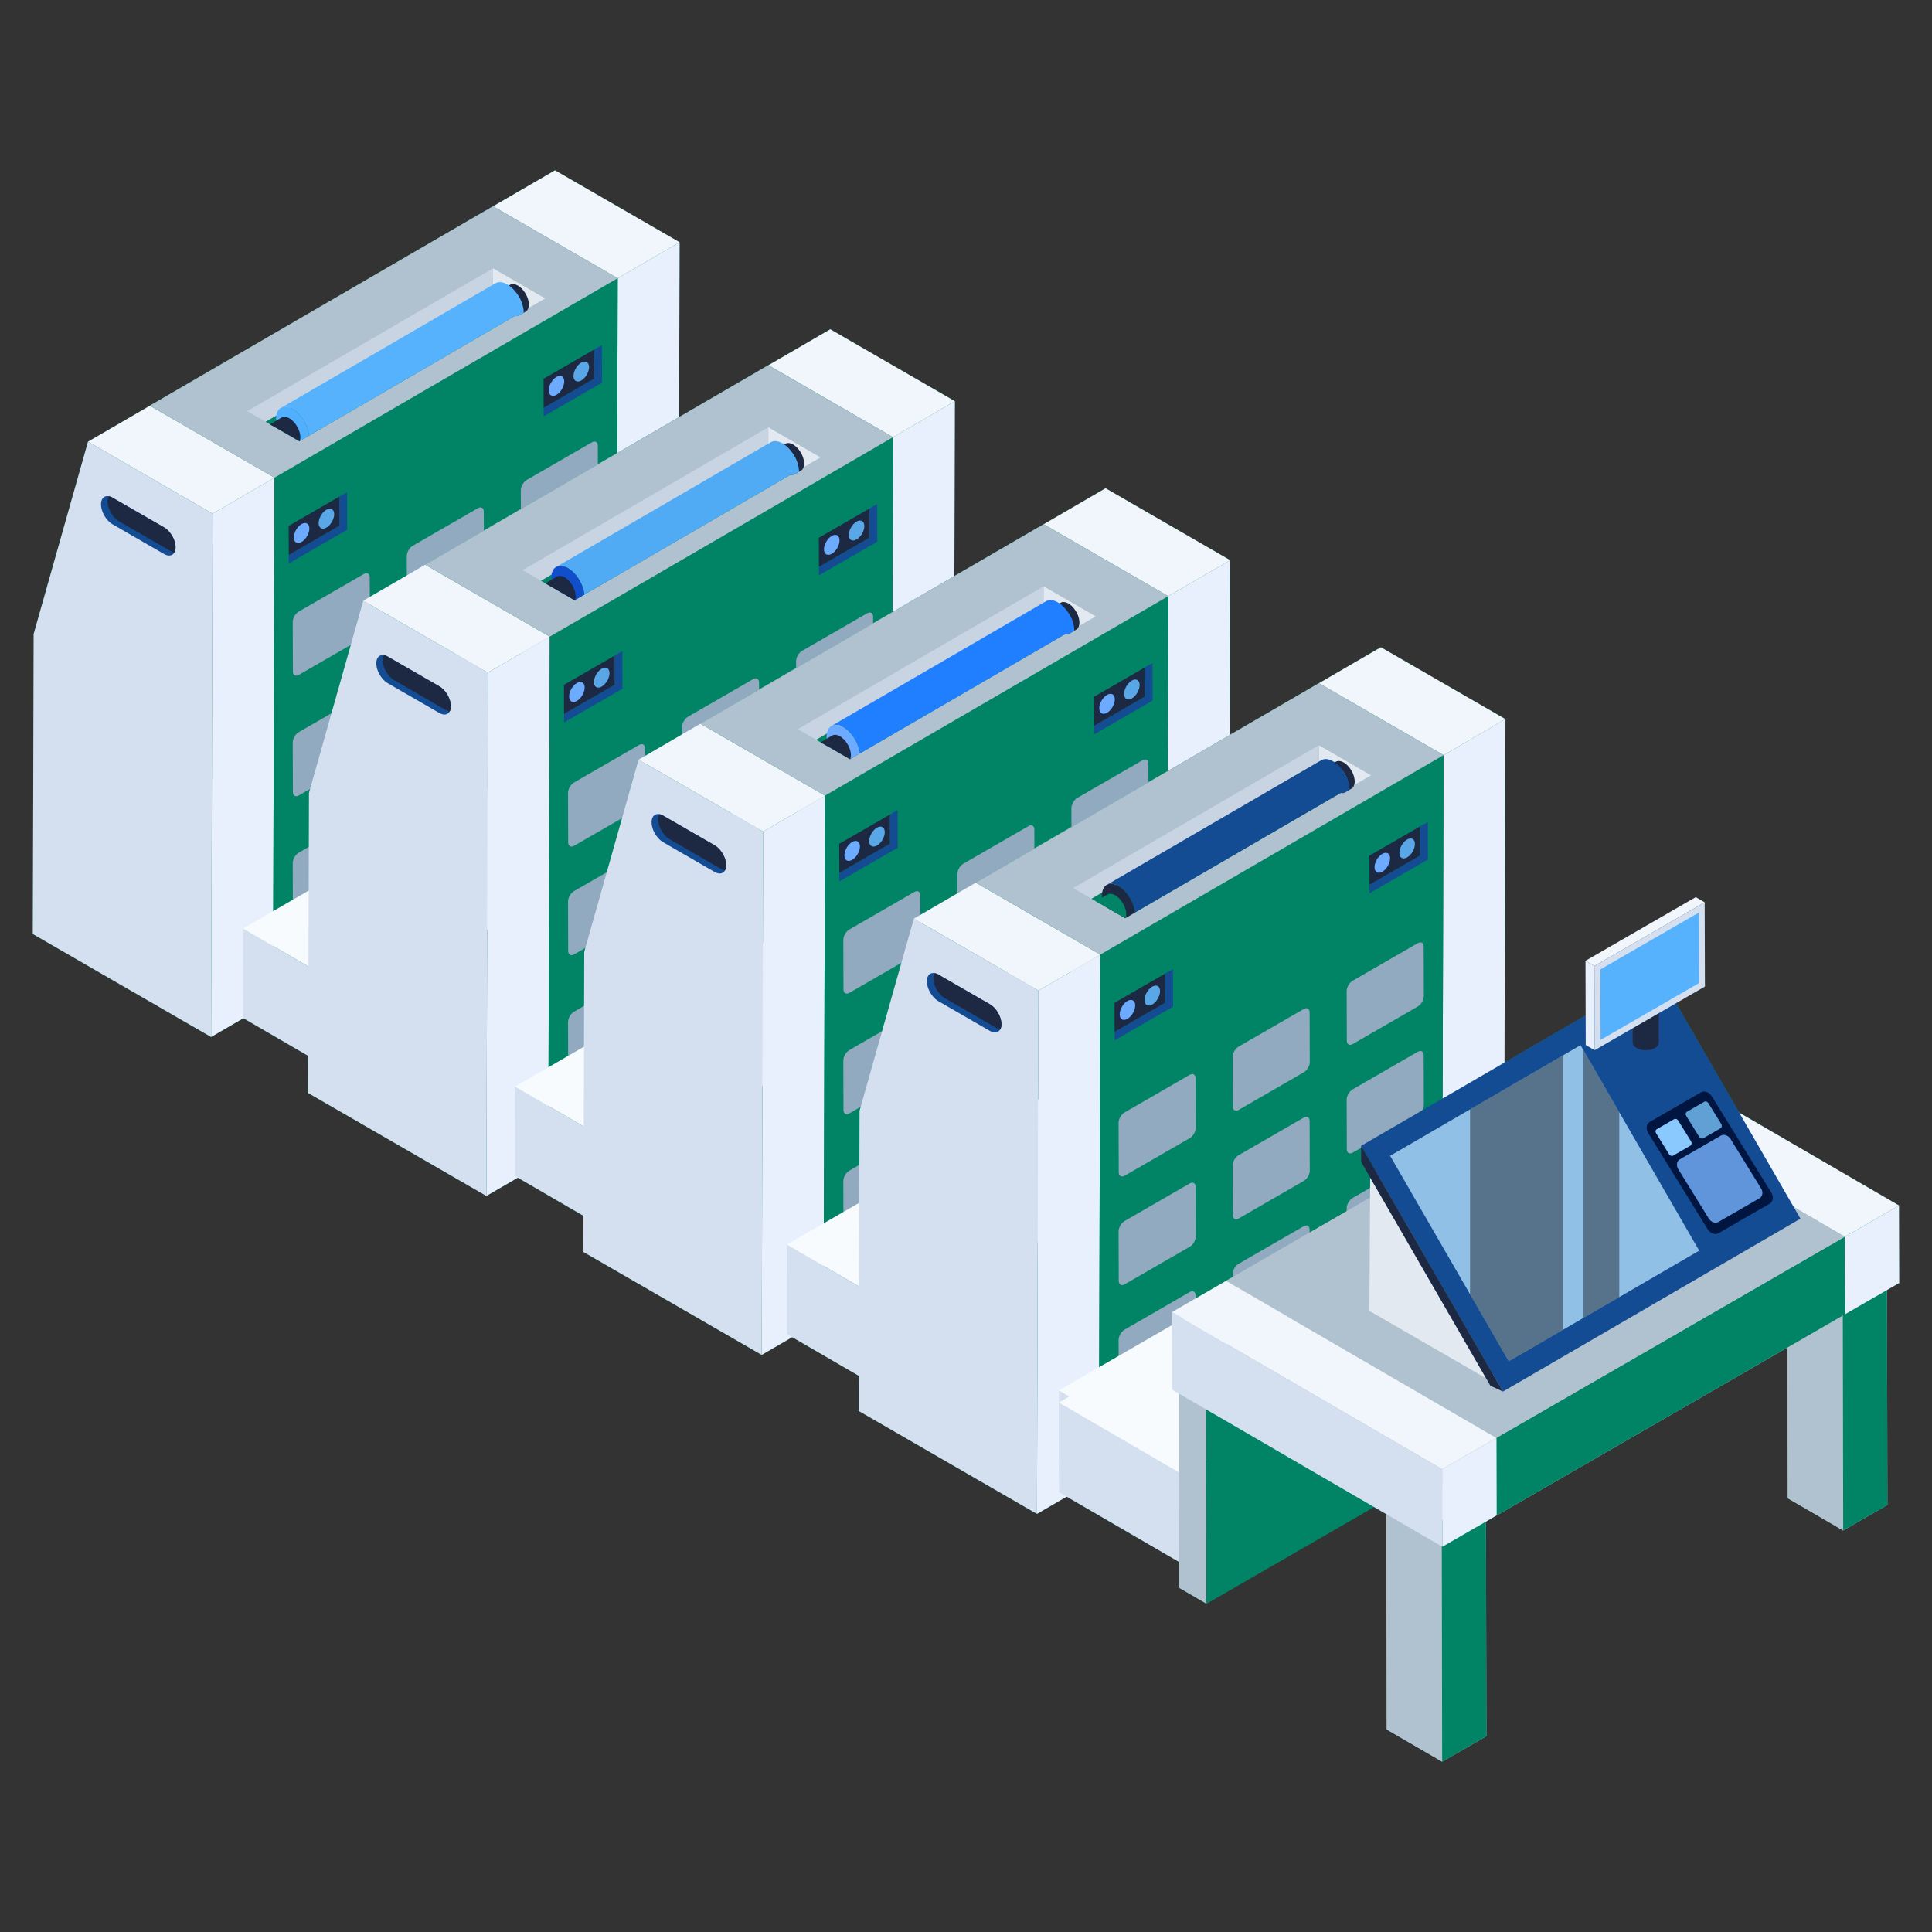 <svg xmlns="http://www.w3.org/2000/svg" viewBox="0 0 265 265" id="OffsetPress">
  <rect x="0" y="0" width="265" height="265" fill="#333333" stroke="none"/>
  <path fill="#018365" d="m260.5 175.98-.03-10.634-21.915-12.736-11.059-19.152-21.136 12.282.134-47.097-17.089-9.866-8.489 4.933-2.864 1.664-9.386 5.455.068-23.991-17.089-9.867-8.489 4.934-12.249 7.118.068-23.991-17.089-9.866-8.49 4.933-12.249 7.119.068-23.991-17.089-9.866-8.489 4.933-23.538 13.679-32.028 18.612-7.453 26.37-.118 41.157 24.457 14.124v-.003l4.426-2.572 8.891 5.167-.014 5.089 24.456 14.124v-.002l4.308-2.504 9.009 5.236-.014 4.952 24.457 14.123v-.002l4.189-2.434 9.127 5.304-.013 4.814 24.456 14.124v-.003l4.071-2.365 15.426 8.966.007 3.547 3.741 2.174 22.98-13.267 1.705.991.051 29.529 7.597 4.415 6.058-3.497-.051-29.438 1.46-.843v-.017l.014.009 39.893-23.032.035 20.688 7.598 4.415 6.058-3.497-.051-29.481z" class="color9ea9c9 svgShape"></path>
  <path fill="#e7f0fc" d="m28.957 142.234 64.055-37.225.203-71.782L29.16 70.452z" class="colore9e7fc svgShape"></path>
  <path fill="#f1f6fc" d="m29.16 70.452 64.055-37.225-17.089-9.866-64.055 37.224z" class="colorf3f1fc svgShape"></path>
  <path fill="#018365" d="m84.725 38.165-.2 71.78-47.08 27.36.2-71.79-17.08-9.86 47.07-27.36z" class="color9ea9c9 svgShape"></path>
  <path fill="#018365" d="m37.446 137.3 47.076-27.358.204-71.782-47.077 27.358z" class="color9ea9c9 svgShape"></path>
  <path fill="#b0c1cf" d="M37.649 65.518 84.726 38.16l-17.089-9.866L20.56 55.652z" class="colorb0b8cf svgShape"></path>
  <path fill="#d4e0f0" d="m4.5 128.112 24.457 14.124.204-71.786-17.09-9.865-7.453 26.37z" class="colordedffb svgShape"></path>
  <path fill="#e3e9f0" d="m74.772 40.933-2.518 1.463-4.629-2.672v-2.917z" class="colore3e7f0 svgShape"></path>
  <path fill="#c9d4e2" d="M67.625 36.807v2.917L36.432 57.852l-2.518-1.454z" class="colorc9cee2 svgShape"></path>
  <path fill="#018365" d="m72.25 42.395-.425.245-.236.142h-.009l-.954.557-28.233 16.415-1.274.736-.057.038-.774-.453-2.143-1.237-.802-.453-.312-.179-.594-.35 1.463-.849 1.841-1.076 27.883-16.208 1.029.595 2.993 1.728.094.056z" class="color9ea9c9 svgShape"></path>
  <path fill="#1d2943" d="M69.078 39.577a.55.55 0 0 1 .14-.06.279.279 0 0 1 .083-.022.315.315 0 0 1 .09-.014c.223-.027.487.037.769.2.758.441 1.39 1.464 1.485 2.363.014.082.019.164.019.241 0 .191-.028.36-.078.5h-.004a.453.453 0 0 1-.041.11.785.785 0 0 1-.305.354l.605-.346.254-.15c.268-.159.441-.495.441-.972.005-.954-.672-2.127-1.504-2.609-.423-.24-.804-.263-1.082-.104l-.15.086-.722.423z" class="color1d2943 svgShape"></path>
  <path fill="#134c93" d="M68.637 40.54c-.004.964.673 2.136 1.509 2.618.168.095.327.154.477.182.005.004.005 0 .005 0 .236.045.44.013.608-.091a.785.785 0 0 0 .305-.355c.018-.032.032-.073.045-.109.05-.14.078-.309.078-.5a1.47 1.47 0 0 0-.019-.24c-.095-.9-.727-1.923-1.485-2.364-.282-.163-.546-.227-.768-.2l-.091.014c-.028.005-.055.014-.082.023a.778.778 0 0 0-.141.059c-.227.136-.382.39-.423.74a1.192 1.192 0 0 0-.018.223z" class="color4c5c75 svgShape"></path>
  <path fill="#57b2fe" d="M38.523 55.963c.027-.018.059-.031.09-.045.023-.014.05-.023.078-.032.036-.013.072-.027.113-.036a.354.354 0 0 1 .1-.018.257.257 0 0 1 .082-.014c.227-.027.486.01.759.109.127.05.259.114.395.19 1.168.683 2.132 2.25 2.25 3.636L70.623 43.34c.005.004.005 0 .005 0 .236.045.44.013.608-.091l.605-.346a3.992 3.992 0 0 0-.1-.804c-.264-1.136-1.027-2.309-1.94-2.945-.073-.05-.15-.095-.223-.14-.632-.364-1.204-.4-1.618-.16l-29.437 17.11z" class="color57b3fe svgShape"></path>
  <path fill="#50b0ff" d="m42.393 59.754-1.274.736-.057.038-.774-.453-2.143-1.237a4 4 0 0 1-.264-1.104V57.706c-.01-.104-.019-.19-.019-.293 0-.142.01-.283.038-.406.075-.5.302-.86.623-1.048.028-.01.057-.028.094-.037a.187.187 0 0 1 .076-.038c.038-.01.066-.029.113-.038a.335.335 0 0 1 .094-.019c.029 0 .057-.01.085-.01.227-.028.491.01.756.114.132.047.264.113.396.189 1.17.68 2.133 2.246 2.256 3.634z" class="color5094ff svgShape"></path>
  <path fill="#1d2943" d="M41.204 59.99c0 .189-.029.359-.085.5l-.057.038-.774-.453-2.143-1.237-.802-.453-.312-.18.85-.49v-.01l.736-.424c.274-.16.661-.142 1.086.104.821.48 1.5 1.651 1.5 2.605z" class="color1d2943 svgShape"></path>
  <path fill="#134c93" d="m81.493 47.946 1.069-.617.014 5.154-8.007 4.621-.003-1.161 6.938-4.005z" class="color4c5c75 svgShape"></path>
  <path fill="#1d2943" d="m81.493 47.946.011 3.992-6.938 4.005-.011-3.992z" class="color1d2943 svgShape"></path>
  <path fill="#5aa7e7" d="M79.726 49.736c-.588.34-1.064 1.168-1.062 1.843.002.675.481.948 1.069.609s1.066-1.166 1.064-1.841c-.002-.675-.484-.95-1.071-.61z" class="color78e75a svgShape"></path>
  <path fill="#6cabff" d="M76.324 51.7c-.588.34-1.064 1.168-1.062 1.843.002.675.48.948 1.069.61s1.063-1.165 1.061-1.84c-.002-.675-.48-.952-1.068-.612z" class="colorffd06c svgShape"></path>
  <path fill="#134c93" d="m46.534 68.124 1.069-.617.014 5.153-8.007 4.622-.003-1.162 6.938-4.004z" class="color4c5c75 svgShape"></path>
  <path fill="#1d2943" d="m46.534 68.124.011 3.992-6.938 4.004-.011-3.992z" class="color1d2943 svgShape"></path>
  <path fill="#5aa7e7" d="M44.767 69.914c-.588.34-1.064 1.167-1.062 1.842.002.676.481.949 1.069.61s1.066-1.166 1.064-1.841c-.002-.675-.484-.95-1.071-.611z" class="color78e75a svgShape"></path>
  <path fill="#6cabff" d="M41.365 71.878c-.588.34-1.064 1.167-1.062 1.843.002.675.48.948 1.069.609.587-.34 1.063-1.164 1.061-1.84-.002-.675-.48-.951-1.068-.612z" class="colorffd06c svgShape"></path>
  <path fill="#91aabf" d="M72.254 65.829c-.453.261-.819.896-.818 1.415l.02 6.79c.001.52.37.73.822.469l8.924-5.152c.454-.263.818-.896.817-1.416l-.02-6.79c0-.519-.368-.73-.822-.468l-8.923 5.152zm-15.642 9.03c-.453.262-.819.896-.817 1.416l.019 6.79c.001.52.37.73.822.468l8.924-5.152c.452-.26.819-.895.817-1.415l-.02-6.79c0-.52-.37-.73-.822-.468l-8.923 5.152zM40.97 83.892c-.452.26-.819.895-.817 1.415l.02 6.79c0 .52.37.73.822.468l8.923-5.152c.452-.261.819-.895.817-1.415l-.019-6.79c-.001-.52-.37-.73-.823-.468L40.97 83.89zM72.254 84.007c-.453.26-.819.895-.818 1.415l.02 6.79c.001.52.37.73.822.468l8.924-5.152c.454-.262.818-.895.817-1.415l-.02-6.79c0-.52-.368-.73-.822-.468l-8.923 5.152zm-15.642 9.03c-.453.262-.819.896-.817 1.416l.019 6.79c.001.52.37.73.822.468l8.924-5.152c.452-.261.819-.895.817-1.415l-.02-6.79c0-.52-.37-.73-.822-.468l-8.923 5.152zm-15.642 7.391c-.452.261-.819.896-.817 1.415l.02 6.79c0 .52.37.73.822.469l8.923-5.152c.452-.262.819-.896.817-1.416l-.019-6.79c-.001-.519-.37-.73-.823-.468l-8.923 5.152zM72.254 98.904c-.453.261-.819.896-.818 1.415l.02 6.79c.001.52.37.73.822.468l8.924-5.152c.454-.262.818-.895.817-1.415l-.02-6.79c0-.52-.368-.73-.822-.468l-8.923 5.152zm-15.642 9.03c-.453.262-.819.896-.817 1.416l.019 6.79c.001.52.37.73.822.468l8.924-5.152c.452-.26.819-.895.817-1.415l-.02-6.79c0-.52-.37-.73-.822-.468l-8.923 5.152zm-15.642 9.031c-.452.262-.819.896-.817 1.416l.02 6.79c0 .519.37.73.822.468l8.923-5.152c.452-.261.819-.896.817-1.415l-.019-6.79c-.001-.52-.37-.73-.823-.469l-8.923 5.152z" class="color919ebf svgShape"></path>
  <path fill="#134c93" d="M13.856 69.169c0 .509.173 1.063.46 1.559.29.5.686.931 1.122 1.181l7.053 4.072c.631.363 1.172.259 1.426-.205.105-.182.164-.418.164-.704 0-.5-.173-1.059-.459-1.554-.286-.496-.686-.932-1.122-1.186l-7.053-4.067a1.471 1.471 0 0 0-.536-.2c-.614-.11-1.05.313-1.055 1.104z" class="color4c5c75 svgShape"></path>
  <path fill="#1d2943" d="M14.747 68.764c0 .51.173 1.064.46 1.56.29.499.685.93 1.122 1.18l7.052 4.072c.191.11.368.178.536.2.105-.182.164-.418.164-.704 0-.5-.173-1.059-.459-1.554-.286-.496-.686-.932-1.122-1.186l-7.053-4.067a1.471 1.471 0 0 0-.536-.2 1.398 1.398 0 0 0-.164.7z" class="color1d2943 svgShape"></path>
  <path fill="#d4e0f0" d="m33.342 127.353.02 12.295 16.83 9.781-.019-12.295z" class="colordedffb svgShape"></path>
  <path fill="#f8fbfe" d="m33.342 127.353 16.831 9.781L111.025 102l-16.83-9.781z" class="colorf8f9fe svgShape"></path>
  <path fill="#e7f0fc" d="m66.716 164.039 64.055-37.225.204-71.782L66.92 92.257z" class="colore9e7fc svgShape"></path>
  <path fill="#f1f6fc" d="m66.92 92.257 64.055-37.225-17.089-9.866-64.055 37.225z" class="colorf3f1fc svgShape"></path>
  <path fill="#018365" d="m122.485 59.965-.2 71.78-47.08 27.36.2-71.78-17.08-9.87 47.07-27.36z" class="color9ea9c9 svgShape"></path>
  <path fill="#018365" d="m75.205 159.106 47.077-27.358.203-71.782-47.076 27.358z" class="color9ea9c9 svgShape"></path>
  <path fill="#b0c1cf" d="m75.409 87.324 47.076-27.358-17.088-9.867L58.32 77.457z" class="colorb0b8cf svgShape"></path>
  <path fill="#d4e0f0" d="m42.26 149.918 24.456 14.123.205-71.785L49.83 82.39l-7.452 26.37z" class="colordedffb svgShape"></path>
  <path fill="#e3e9f0" d="m112.532 62.738-2.518 1.464-4.63-2.673v-2.916z" class="colore3e7f0 svgShape"></path>
  <path fill="#c9d4e2" d="M105.384 58.613v2.916L74.192 79.657l-2.518-1.453z" class="colorc9cee2 svgShape"></path>
  <path fill="#018365" d="m110.009 64.2-.425.246-.236.141h-.009l-.953.557-28.233 16.415-1.275.737-.056.037-.774-.453-2.143-1.236-.803-.453-.311-.18-.595-.349 1.463-.85 1.841-1.076 27.884-16.207 1.029.594 2.992 1.728.095.057z" class="color9ea9c9 svgShape"></path>
  <path fill="#1d2943" d="M106.837 61.382a.55.55 0 0 1 .141-.059.279.279 0 0 1 .082-.022.315.315 0 0 1 .091-.014c.223-.027.486.036.768.2.759.44 1.39 1.463 1.486 2.363.014.082.018.163.018.24a1.5 1.5 0 0 1-.077.5h-.005a.453.453 0 0 1-.04.11.786.786 0 0 1-.305.354l.604-.345.255-.15c.268-.16.44-.496.44-.973.005-.954-.672-2.126-1.503-2.608-.423-.24-.805-.264-1.082-.105l-.15.087-.723.422z" class="color1d2943 svgShape"></path>
  <path fill="#134c93" d="M106.397 62.346c-.005.963.672 2.135 1.508 2.617.169.096.328.155.478.182.004.004.004 0 .004 0 .236.045.44.014.609-.09a.786.786 0 0 0 .304-.355c.019-.032.032-.073.046-.11a1.5 1.5 0 0 0 .077-.5c0-.077-.004-.158-.018-.24-.095-.9-.727-1.922-1.486-2.363-.282-.164-.545-.227-.768-.2l-.09.014c-.028.004-.055.013-.083.022a.778.778 0 0 0-.14.06c-.228.136-.382.39-.423.74a1.192 1.192 0 0 0-.018.223z" class="color4c5c75 svgShape"></path>
  <path fill="#51aaf4" d="M76.282 77.769c.027-.018.06-.032.091-.046a.393.393 0 0 1 .077-.032c.037-.013.073-.027.114-.036a.354.354 0 0 1 .1-.018.257.257 0 0 1 .082-.014c.227-.027.486.01.759.11.127.05.259.113.395.19 1.168.682 2.131 2.25 2.25 3.636l28.233-16.414c.004.004.004 0 .004 0 .236.045.44.014.609-.09l.604-.346a3.99 3.99 0 0 0-.1-.804c-.263-1.137-1.027-2.31-1.94-2.945-.073-.05-.15-.096-.223-.141-.631-.364-1.204-.4-1.617-.16L76.282 77.77z" class="colorf45170 svgShape"></path>
  <path fill="#104ecc" d="m80.153 81.56-1.275.736-.056.037-.774-.453-2.143-1.236a4 4 0 0 1-.265-1.105V79.511c-.009-.104-.018-.189-.018-.293 0-.141.01-.283.037-.406.076-.5.302-.859.623-1.047.029-.01.057-.029.095-.038a.187.187 0 0 1 .075-.038c.038-.01.066-.028.114-.038a.335.335 0 0 1 .094-.018c.028 0 .057-.01.085-.01.226-.028.49.01.755.113.132.047.264.114.396.19 1.171.679 2.134 2.246 2.257 3.633z" class="colorcc104a svgShape"></path>
  <path fill="#1d2943" d="M78.963 81.795c0 .189-.028.359-.085.5l-.056.038-.774-.453-2.143-1.236-.803-.453-.311-.18.85-.49v-.01l.736-.425c.273-.16.66-.142 1.085.104.822.481 1.501 1.652 1.501 2.605z" class="color1d2943 svgShape"></path>
  <path fill="#134c93" d="m119.253 69.752 1.068-.617.014 5.153-8.007 4.621-.003-1.161 6.938-4.005z" class="color4c5c75 svgShape"></path>
  <path fill="#1d2943" d="m119.253 69.752.01 3.991-6.938 4.005-.01-3.992z" class="color1d2943 svgShape"></path>
  <path fill="#5aa7e7" d="M117.485 71.542c-.587.339-1.064 1.167-1.062 1.842.002.675.481.949 1.07.61s1.066-1.166 1.064-1.842c-.002-.675-.484-.95-1.072-.61z" class="color78e75a svgShape"></path>
  <path fill="#6cabff" d="M114.083 73.506c-.588.34-1.064 1.167-1.062 1.842.002.676.481.949 1.069.61.588-.34 1.064-1.165 1.062-1.84-.002-.675-.481-.951-1.069-.612z" class="colorffd06c svgShape"></path>
  <path fill="#134c93" d="m84.294 89.929 1.068-.617.014 5.154-8.007 4.621-.003-1.161 6.938-4.005z" class="color4c5c75 svgShape"></path>
  <path fill="#1d2943" d="m84.294 89.929.01 3.992-6.938 4.005-.01-3.992z" class="color1d2943 svgShape"></path>
  <path fill="#5aa7e7" d="M82.526 91.72c-.587.339-1.064 1.167-1.062 1.842.002.675.481.948 1.07.609s1.066-1.166 1.064-1.84c-.002-.676-.484-.95-1.072-.612z" class="color78e75a svgShape"></path>
  <path fill="#6cabff" d="M79.124 93.684c-.588.339-1.064 1.167-1.062 1.842.002.675.481.948 1.069.61s1.064-1.165 1.062-1.84c-.002-.675-.481-.952-1.069-.612z" class="colorffd06c svgShape"></path>
  <path fill="#91aabf" d="M110.013 89.275c-.452.26-.819.895-.817 1.415l.02 6.79c0 .52.37.73.822.468l8.923-5.152c.455-.262.819-.895.817-1.415l-.019-6.79c-.001-.52-.368-.73-.822-.468l-8.924 5.152zm-15.642 9.03c-.452.262-.818.896-.817 1.416l.02 6.79c0 .52.37.73.822.468l8.923-5.152c.453-.261.819-.895.818-1.415l-.02-6.79c-.001-.52-.37-.73-.822-.468l-8.924 5.152zm-15.641 9.031c-.453.261-.82.896-.818 1.416l.02 6.79c.001.519.37.73.822.468l8.924-5.152c.452-.261.818-.896.817-1.415l-.02-6.79c-.001-.52-.37-.73-.822-.469l-8.923 5.152zM110.013 105.812c-.452.261-.819.896-.817 1.416l.02 6.789c0 .52.37.73.822.469l8.923-5.152c.455-.263.819-.896.817-1.416l-.019-6.79c-.001-.519-.368-.73-.822-.468l-8.924 5.152zm-15.642 9.031c-.452.261-.818.896-.817 1.415l.02 6.79c0 .52.37.73.822.469l8.923-5.152c.453-.262.819-.896.818-1.416l-.02-6.79c-.001-.519-.37-.73-.822-.468l-8.924 5.152zm-15.641 7.39c-.453.262-.82.896-.818 1.416l.02 6.79c.001.519.37.73.822.468l8.924-5.152c.452-.261.818-.896.817-1.415l-.02-6.79c-.001-.52-.37-.73-.822-.469l-8.923 5.152zM110.013 120.71c-.452.26-.819.895-.817 1.415l.02 6.79c0 .519.37.729.822.468l8.923-5.152c.455-.262.819-.896.817-1.416l-.019-6.789c-.001-.52-.368-.731-.822-.469l-8.924 5.152zm-15.642 9.03c-.452.261-.818.896-.817 1.415l.02 6.79c0 .52.37.73.822.469l8.923-5.152c.453-.261.819-.896.818-1.416l-.02-6.79c-.001-.519-.37-.73-.822-.468l-8.924 5.152zm-15.641 9.03c-.453.262-.82.897-.818 1.416l.02 6.79c.001.52.37.73.822.468l8.924-5.152c.452-.26.818-.895.817-1.415l-.02-6.79c-.001-.52-.37-.73-.822-.468l-8.923 5.152z" class="color919ebf svgShape"></path>
  <path fill="#134c93" d="M51.616 90.974c0 .51.173 1.064.459 1.559.29.5.686.932 1.122 1.182l7.053 4.071c.632.364 1.172.26 1.427-.204.104-.182.164-.418.164-.705 0-.5-.173-1.059-.46-1.554-.286-.495-.686-.931-1.122-1.186l-7.053-4.067a1.471 1.471 0 0 0-.536-.2c-.613-.109-1.05.314-1.054 1.104z" class="color4c5c75 svgShape"></path>
  <path fill="#1d2943" d="M52.507 90.57c0 .509.172 1.063.459 1.559.29.5.686.931 1.122 1.181l7.053 4.072c.19.109.368.177.536.2.104-.182.164-.418.164-.705 0-.5-.173-1.059-.46-1.554-.286-.495-.686-.931-1.122-1.186l-7.053-4.067a1.471 1.471 0 0 0-.536-.2 1.398 1.398 0 0 0-.163.7z" class="color1d2943 svgShape"></path>
  <path fill="#d4e0f0" d="m70.642 149.029.019 12.296 16.831 9.78-.02-12.295z" class="colordedffb svgShape"></path>
  <path fill="#f8fbfe" d="m70.642 149.029 16.83 9.781 60.853-35.134-16.831-9.78z" class="colorf8f9fe svgShape"></path>
  <path fill="#e7f0fc" d="m104.476 185.844 64.055-37.224.203-71.782-64.055 37.224z" class="colore9e7fc svgShape"></path>
  <path fill="#f1f6fc" d="m104.679 114.062 64.055-37.224-17.089-9.867-64.055 37.225z" class="colorf3f1fc svgShape"></path>
  <path fill="#018365" d="m160.245 81.775-.2 71.78-47.08 27.36.2-71.79-17.09-9.86 47.08-27.36z" class="color9ea9c9 svgShape"></path>
  <path fill="#018365" d="m112.965 180.911 47.076-27.358.204-71.782-47.077 27.358z" class="color9ea9c9 svgShape"></path>
  <path fill="#b0c1cf" d="m113.168 109.129 47.077-27.358-17.089-9.866-47.077 27.358z" class="colorb0b8cf svgShape"></path>
  <path fill="#d4e0f0" d="m80.019 171.723 24.457 14.123.205-71.785-17.091-9.865-7.453 26.37z" class="colordedffb svgShape"></path>
  <path fill="#e3e9f0" d="m150.291 84.544-2.518 1.463-4.629-2.672v-2.917z" class="colore3e7f0 svgShape"></path>
  <path fill="#c9d4e2" d="M143.144 80.418v2.917l-31.193 18.128-2.518-1.454z" class="colorc9cee2 svgShape"></path>
  <path fill="#018365" d="m147.769 86.006-.425.245-.236.142h-.009l-.954.557-28.233 16.415-1.274.736-.057.038-.774-.453-2.143-1.237-.802-.453-.312-.179-.594-.35 1.463-.849 1.841-1.076 27.883-16.208 1.029.595 2.993 1.727.094.057z" class="color9ea9c9 svgShape"></path>
  <path fill="#1d2943" d="M144.597 83.188a.55.55 0 0 1 .14-.06.279.279 0 0 1 .083-.022.315.315 0 0 1 .09-.014c.223-.027.487.037.769.2.758.441 1.39 1.463 1.486 2.363.013.082.018.164.018.241 0 .191-.028.36-.078.5h-.004a.453.453 0 0 1-.041.109.785.785 0 0 1-.304.354l.604-.345.254-.15c.268-.159.441-.495.441-.972.005-.955-.672-2.127-1.504-2.609-.423-.24-.804-.263-1.081-.104l-.15.086-.723.423z" class="color1d2943 svgShape"></path>
  <path fill="#134c93" d="M144.156 84.151c-.004.963.673 2.136 1.509 2.618.168.095.327.154.477.181.005.005.005 0 .005 0 .236.046.44.014.609-.09a.785.785 0 0 0 .304-.355c.018-.032.032-.073.045-.109.05-.14.078-.309.078-.5a1.47 1.47 0 0 0-.018-.24c-.096-.9-.728-1.923-1.486-2.364-.282-.163-.546-.227-.768-.2l-.091.014c-.028.005-.055.014-.082.023a.778.778 0 0 0-.141.059c-.227.136-.382.39-.423.74a1.192 1.192 0 0 0-.018.223z" class="color4c5c75 svgShape"></path>
  <path fill="#1f7ffe" d="M114.042 99.574c.027-.018.059-.032.09-.045.023-.014.05-.023.078-.032.036-.014.072-.027.113-.036a.354.354 0 0 1 .1-.019.257.257 0 0 1 .082-.013c.227-.027.486.009.759.109.127.05.259.113.395.19 1.168.682 2.132 2.25 2.25 3.636l28.233-16.414c.005.005.005 0 .005 0 .236.046.44.014.609-.09l.604-.346a3.988 3.988 0 0 0-.1-.804c-.264-1.136-1.027-2.309-1.94-2.945-.073-.05-.15-.095-.223-.14-.632-.364-1.204-.4-1.618-.16l-29.437 17.11z" class="colorfebc1f svgShape"></path>
  <path fill="#6cabff" d="m117.912 103.365-1.274.736-.057.038-.774-.453-2.143-1.237a4 4 0 0 1-.264-1.104V101.316c-.01-.104-.019-.188-.019-.292 0-.142.01-.284.038-.406.075-.5.302-.86.623-1.048.028-.01.057-.028.094-.038a.187.187 0 0 1 .076-.037c.038-.01.066-.029.113-.038a.335.335 0 0 1 .094-.019c.029 0 .057-.01.085-.01.227-.028.491.01.756.114.132.047.264.113.396.189 1.17.68 2.133 2.246 2.256 3.634z" class="colorffd06c svgShape"></path>
  <path fill="#1d2943" d="M116.723 103.6c0 .19-.029.36-.085.5l-.057.039-.774-.453-2.143-1.237-.802-.453-.312-.18.85-.49v-.01l.736-.424c.274-.161.661-.142 1.086.103.821.482 1.5 1.652 1.5 2.606z" class="color1d2943 svgShape"></path>
  <path fill="#134c93" d="m157.012 91.557 1.069-.617.014 5.153-8.007 4.622-.003-1.162 6.938-4.004z" class="color4c5c75 svgShape"></path>
  <path fill="#1d2943" d="m157.012 91.557.011 3.992-6.938 4.004-.011-3.991z" class="color1d2943 svgShape"></path>
  <path fill="#5aa7e7" d="M155.245 93.347c-.588.34-1.064 1.167-1.062 1.843.002.675.481.948 1.069.609.587-.34 1.066-1.166 1.064-1.841-.002-.675-.484-.95-1.071-.61z" class="color78e75a svgShape"></path>
  <path fill="#6cabff" d="M151.843 95.311c-.588.34-1.064 1.168-1.062 1.843.002.675.48.948 1.069.609.587-.34 1.063-1.164 1.061-1.84-.001-.675-.48-.95-1.068-.612z" class="colorffd06c svgShape"></path>
  <path fill="#134c93" d="m122.053 111.735 1.069-.617.014 5.153-8.007 4.621-.003-1.161 6.938-4.005z" class="color4c5c75 svgShape"></path>
  <path fill="#1d2943" d="m122.053 111.735.011 3.991-6.938 4.005-.011-3.992z" class="color1d2943 svgShape"></path>
  <path fill="#5aa7e7" d="M120.286 113.525c-.588.34-1.064 1.167-1.062 1.842.002.675.481.949 1.069.61s1.066-1.166 1.064-1.842c-.002-.675-.484-.95-1.071-.61z" class="color78e75a svgShape"></path>
  <path fill="#6cabff" d="M116.884 115.489c-.588.34-1.064 1.167-1.062 1.842.002.676.48.949 1.069.61.587-.34 1.063-1.165 1.061-1.84-.001-.675-.48-.951-1.068-.612z" class="colorffd06c svgShape"></path>
  <path fill="#91aabf" d="M147.773 109.44c-.453.261-.819.896-.818 1.415l.02 6.79c.001.52.37.73.822.468l8.924-5.152c.454-.262.818-.895.817-1.415l-.02-6.79c0-.52-.368-.73-.822-.468l-8.923 5.152zm-15.642 9.03c-.453.262-.819.896-.817 1.416l.019 6.79c.001.52.37.73.822.468l8.924-5.152c.452-.26.819-.895.817-1.415l-.02-6.79c0-.52-.37-.73-.822-.468l-8.923 5.152zm-15.642 9.031c-.452.262-.819.896-.817 1.416l.02 6.79c0 .519.37.73.822.468l8.923-5.152c.452-.261.819-.896.817-1.415l-.019-6.79c-.001-.52-.37-.73-.823-.469l-8.923 5.152zM147.773 127.618c-.453.26-.819.895-.818 1.415l.02 6.79c.001.52.37.73.822.468l8.924-5.152c.454-.262.818-.895.817-1.415l-.02-6.79c0-.52-.368-.73-.822-.468l-8.923 5.152zm-15.642 9.03c-.453.262-.819.896-.817 1.416l.019 6.79c.001.519.37.73.822.468l8.924-5.152c.452-.261.819-.896.817-1.415l-.02-6.79c0-.52-.37-.73-.822-.469l-8.923 5.152zm-15.642 7.39c-.452.262-.819.897-.817 1.416l.02 6.79c0 .52.37.73.822.468l8.923-5.152c.452-.26.819-.895.817-1.415l-.019-6.79c-.001-.52-.37-.73-.823-.468l-8.923 5.152zM147.773 142.515c-.453.26-.819.895-.818 1.415l.02 6.79c.001.52.37.73.822.468l8.924-5.152c.454-.262.818-.895.817-1.415l-.02-6.79c0-.52-.368-.73-.822-.468l-8.923 5.152zm-15.642 9.03c-.453.262-.819.896-.817 1.416l.019 6.79c.001.52.37.73.822.468l8.924-5.152c.452-.261.819-.896.817-1.415l-.02-6.79c0-.52-.37-.73-.822-.469l-8.923 5.152zm-15.642 9.031c-.452.261-.819.896-.817 1.416l.02 6.79c0 .519.37.729.822.468l8.923-5.152c.452-.261.819-.896.817-1.416l-.019-6.789c-.001-.52-.37-.73-.823-.469l-8.923 5.152z" class="color919ebf svgShape"></path>
  <path fill="#134c93" d="M89.376 112.78c0 .509.172 1.063.458 1.558.291.5.687.932 1.123 1.182l7.053 4.072c.631.363 1.172.259 1.427-.205.104-.182.163-.418.163-.704 0-.5-.173-1.06-.459-1.554-.286-.496-.686-.932-1.122-1.186l-7.053-4.067a1.471 1.471 0 0 0-.536-.2c-.614-.11-1.05.313-1.054 1.104z" class="color4c5c75 svgShape"></path>
  <path fill="#1d2943" d="M90.266 112.375c0 .51.173 1.064.46 1.559.29.5.685.932 1.122 1.181l7.052 4.072c.191.11.368.177.537.2.104-.182.163-.418.163-.704 0-.5-.173-1.06-.459-1.554-.286-.496-.686-.932-1.122-1.186l-7.053-4.067a1.471 1.471 0 0 0-.536-.2 1.398 1.398 0 0 0-.164.7z" class="color1d2943 svgShape"></path>
  <path fill="#d4e0f0" d="m107.941 170.705.02 12.296 16.83 9.781-.019-12.296z" class="colordedffb svgShape"></path>
  <path fill="#f8fbfe" d="m107.941 170.705 16.831 9.781 60.852-35.133-16.831-9.781z" class="colorf8f9fe svgShape"></path>
  <path fill="#e7f0fc" d="m142.235 207.65 64.055-37.225.204-71.782-64.055 37.225z" class="colore9e7fc svgShape"></path>
  <path fill="#f1f6fc" d="m142.439 135.868 64.055-37.225-17.089-9.866-64.055 37.225z" class="colorf3f1fc svgShape"></path>
  <path fill="#018365" d="m198.005 103.575-.2 71.78-47.08 27.36.2-71.78-17.09-9.87 47.08-27.35z" class="color9ea9c9 svgShape"></path>
  <path fill="#018365" d="m150.724 202.716 47.077-27.358.203-71.781-47.076 27.357z" class="color9ea9c9 svgShape"></path>
  <path fill="#b0c1cf" d="m150.928 130.934 47.076-27.357-17.088-9.867-47.077 27.358z" class="colorb0b8cf svgShape"></path>
  <path fill="#d4e0f0" d="m117.779 193.528 24.456 14.124.205-71.785-17.091-9.866-7.452 26.37z" class="colordedffb svgShape"></path>
  <path fill="#e3e9f0" d="m188.051 106.349-2.518 1.464-4.63-2.673v-2.917z" class="colore3e7f0 svgShape"></path>
  <path fill="#c9d4e2" d="M180.903 102.223v2.917l-31.192 18.128-2.518-1.453z" class="colorc9cee2 svgShape"></path>
  <path fill="#018365" d="m185.528 107.811-.425.246-.236.141h-.009l-.953.557-28.233 16.415-1.275.736-.056.038-.774-.453-2.143-1.237-.802-.453-.312-.179-.595-.349 1.463-.85 1.841-1.076 27.884-16.207 1.029.594 2.992 1.728.095.056z" class="color9ea9c9 svgShape"></path>
  <path fill="#1d2943" d="M182.357 104.993a.55.55 0 0 1 .14-.059.28.28 0 0 1 .082-.023.315.315 0 0 1 .091-.013c.223-.028.486.036.768.2.759.44 1.39 1.463 1.486 2.363.014.082.018.163.018.24 0 .191-.027.36-.077.5h-.005a.453.453 0 0 1-.04.11.786.786 0 0 1-.305.354l.604-.345.255-.15c.268-.16.44-.496.44-.973.005-.954-.672-2.127-1.503-2.608-.423-.241-.805-.264-1.082-.105l-.15.087-.722.422z" class="color1d2943 svgShape"></path>
  <path fill="#134c93" d="M181.916 105.956c-.005.964.672 2.136 1.508 2.618.169.095.328.154.478.182.004.004.004 0 .004 0 .236.045.44.013.609-.091a.786.786 0 0 0 .305-.355c.018-.031.031-.072.045-.109.05-.14.077-.309.077-.5 0-.077-.004-.158-.018-.24-.095-.9-.727-1.923-1.486-2.363-.282-.164-.545-.228-.768-.2l-.09.013c-.028.005-.055.014-.083.023a.779.779 0 0 0-.14.06c-.228.135-.382.39-.423.74a1.192 1.192 0 0 0-.018.222z" class="color4c5c75 svgShape"></path>
  <path fill="#134c93" d="M151.801 121.38c.027-.019.06-.032.091-.046a.394.394 0 0 1 .077-.032c.037-.013.073-.027.114-.036a.354.354 0 0 1 .1-.018.257.257 0 0 1 .082-.014c.227-.027.486.01.759.11.127.05.259.113.395.19 1.168.682 2.131 2.25 2.25 3.636l28.233-16.414c.004.004.004 0 .004 0 .236.045.44.013.609-.091l.604-.345a3.99 3.99 0 0 0-.1-.804c-.263-1.137-1.027-2.31-1.94-2.945-.073-.05-.15-.096-.223-.141-.631-.364-1.204-.4-1.617-.16L151.8 121.38z" class="color4c5c75 svgShape"></path>
  <path fill="#1d2943" d="m155.672 125.17-1.275.736-.056.038-.774-.453-2.143-1.237a4 4 0 0 1-.264-1.104V123.122c-.01-.104-.02-.189-.02-.293 0-.141.01-.283.038-.406.076-.5.302-.859.623-1.048.029-.009.057-.028.095-.037a.187.187 0 0 1 .075-.038c.038-.01.066-.028.114-.038a.335.335 0 0 1 .094-.019c.028 0 .057-.01.085-.01.226-.027.49.01.755.114.132.047.264.113.397.189 1.17.68 2.133 2.247 2.256 3.634z" class="color1d2943 svgShape"></path>
  <path fill="#018365" d="M154.482 125.406c0 .189-.028.359-.085.5l-.056.038-.774-.453-2.143-1.237-.802-.453-.312-.179.85-.49v-.01l.736-.425c.274-.16.66-.142 1.085.104.822.481 1.501 1.652 1.501 2.605z" class="color9ea9c9 svgShape"></path>
  <path fill="#134c93" d="m194.772 113.362 1.069-.616.013 5.153-8.007 4.621-.003-1.161 6.938-4.005z" class="color4c5c75 svgShape"></path>
  <path fill="#1d2943" d="m194.772 113.362.01 3.992-6.938 4.005-.01-3.992z" class="color1d2943 svgShape"></path>
  <path fill="#5aa7e7" d="M193.004 115.153c-.587.339-1.064 1.167-1.062 1.842.002.675.481.948 1.07.61s1.066-1.167 1.064-1.842c-.002-.675-.484-.95-1.072-.61z" class="color78e75a svgShape"></path>
  <path fill="#6cabff" d="M189.602 117.117c-.588.339-1.064 1.167-1.062 1.842.002.675.481.949 1.069.61.588-.34 1.064-1.165 1.062-1.84-.002-.675-.481-.951-1.069-.612z" class="colorffd06c svgShape"></path>
  <path fill="#134c93" d="m159.813 133.54 1.069-.617.013 5.153-8.007 4.622-.003-1.162 6.938-4.004z" class="color4c5c75 svgShape"></path>
  <path fill="#1d2943" d="m159.813 133.54.01 3.992-6.938 4.004-.01-3.991z" class="color1d2943 svgShape"></path>
  <path fill="#5aa7e7" d="M158.045 135.33c-.587.34-1.064 1.168-1.062 1.843.002.675.481.948 1.07.609.587-.34 1.066-1.166 1.064-1.841-.002-.675-.484-.95-1.072-.61z" class="color78e75a svgShape"></path>
  <path fill="#6cabff" d="M154.643 137.294c-.588.34-1.064 1.168-1.062 1.843.002.675.481.948 1.07.609.587-.34 1.063-1.164 1.06-1.84-.001-.674-.48-.95-1.068-.612z" class="colorffd06c svgShape"></path>
  <path fill="#91aabf" d="M185.532 134.526c-.452.261-.819.896-.817 1.415l.02 6.79c0 .52.37.73.822.469l8.923-5.152c.455-.263.819-.896.817-1.416l-.019-6.79c-.001-.519-.368-.73-.822-.468l-8.924 5.152zm-15.642 9.03c-.452.262-.818.896-.817 1.416l.02 6.79c0 .52.37.73.822.468l8.923-5.152c.453-.26.82-.895.818-1.415l-.02-6.79c-.001-.52-.37-.73-.822-.468l-8.924 5.152zm-15.641 9.032c-.453.26-.82.895-.818 1.415l.02 6.79c.001.52.37.73.822.468l8.924-5.152c.452-.261.818-.895.817-1.415l-.02-6.79c-.001-.52-.37-.73-.822-.468l-8.923 5.152zM185.532 149.423c-.452.261-.819.896-.817 1.415l.02 6.79c0 .52.37.73.822.469l8.923-5.152c.455-.263.819-.896.817-1.416l-.019-6.79c-.001-.519-.368-.73-.822-.468l-8.924 5.152zm-15.642 9.03c-.452.262-.818.897-.817 1.416l.02 6.79c0 .52.37.73.822.468l8.923-5.152c.453-.26.82-.895.818-1.415l-.02-6.79c-.001-.52-.37-.73-.822-.468l-8.924 5.152zm-15.641 9.032c-.453.26-.82.895-.818 1.415l.02 6.79c.001.52.37.73.822.468l8.924-5.152c.452-.26.818-.895.817-1.415l-.02-6.79c-.001-.52-.37-.73-.822-.468l-8.923 5.152zM185.532 164.32c-.452.261-.819.896-.817 1.416l.02 6.789c0 .52.37.73.822.469l8.923-5.152c.455-.263.819-.896.817-1.416l-.019-6.79c-.001-.519-.368-.73-.822-.468l-8.924 5.152zm-15.642 9.03c-.452.262-.818.897-.817 1.416l.02 6.79c0 .52.37.73.822.468l8.923-5.152c.453-.26.82-.895.818-1.415l-.02-6.79c-.001-.52-.37-.73-.822-.468l-8.924 5.152zm-15.641 9.032c-.453.26-.82.895-.818 1.415l.02 6.79c.001.52.37.73.822.468l8.924-5.152c.452-.26.818-.895.817-1.415l-.02-6.79c-.001-.52-.37-.73-.822-.468l-8.923 5.152z" class="color919ebf svgShape"></path>
  <path fill="#134c93" d="M127.135 134.585c0 .51.173 1.063.459 1.559.29.5.686.931 1.122 1.181l7.053 4.072c.632.363 1.173.259 1.427-.205.105-.181.164-.418.164-.704 0-.5-.173-1.059-.46-1.554-.286-.495-.686-.932-1.122-1.186l-7.052-4.067a1.471 1.471 0 0 0-.537-.2c-.613-.11-1.05.314-1.054 1.104z" class="color4c5c75 svgShape"></path>
  <path fill="#1d2943" d="M128.026 134.18c0 .51.172 1.064.459 1.56.29.5.686.931 1.122 1.18l7.053 4.073c.19.109.368.177.536.2.105-.182.164-.419.164-.705 0-.5-.173-1.059-.46-1.554-.286-.495-.686-.932-1.122-1.186l-7.052-4.067a1.471 1.471 0 0 0-.537-.2 1.398 1.398 0 0 0-.163.7z" class="color1d2943 svgShape"></path>
  <path fill="#d4e0f0" d="m145.241 190.712.019 12.295 16.831 9.781-.02-12.295z" class="colordedffb svgShape"></path>
  <path fill="#f8fbfe" d="m145.241 190.712 16.83 9.781 60.853-35.134-16.831-9.781z" class="colorf8f9fe svgShape"></path>
  <path fill="#d4e0f0" d="m145.241 192.381.019 12.296 16.831 9.781-.02-12.296z" class="colordedffb svgShape"></path>
  <path fill="#f8fbfe" d="m145.241 192.381 16.83 9.781 60.853-35.133-16.831-9.781z" class="colorf8f9fe svgShape"></path>
  <path fill="#b0c1cf" d="m258.875 206.425-6.06 3.5-7.59-4.42-.06-33.08 7.6 4.42 6.06-3.5z" class="colorb0b8cf svgShape"></path>
  <path fill="#b0c1cf" d="m245.165 172.43.057 33.079 7.598 4.415-.057-33.079z" class="colorb0b8cf svgShape"></path>
  <path fill="#018365" d="m252.763 176.845.057 33.079 6.058-3.497-.058-33.08z" class="color9ea9c9 svgShape"></path>
  <path fill="#c7cfd9" d="m245.165 172.43 7.598 4.415 6.057-3.498-7.597-4.415z" class="colorc9c7d9 svgShape"></path>
  <path fill="#b0c1cf" d="m203.875 238.145-6.06 3.49-7.6-4.41-.06-33.08 7.6 4.42 6.06-3.5z" class="colorb0b8cf svgShape"></path>
  <path fill="#b0c1cf" d="m190.159 204.145.057 33.079 7.597 4.415-.057-33.079z" class="colorb0b8cf svgShape"></path>
  <path fill="#018365" d="m197.756 208.56.057 33.079 6.058-3.497-.057-33.08z" class="color9ea9c9 svgShape"></path>
  <path fill="#c7cfd9" d="m190.159 204.145 7.597 4.415 6.058-3.498-7.597-4.415z" class="colorc9c7d9 svgShape"></path>
  <path fill="#b0c1cf" d="m161.682 184.718.057 33.079 3.741 2.174-.057-33.079z" class="colorb0b8cf svgShape"></path>
  <path fill="#018365" d="m165.423 186.892.057 33.079 47.23-27.268-.057-33.079z" class="color9ea9c9 svgShape"></path>
  <path fill="#bfc2c4" d="m215.964 148.096.03 10.634 37.07 21.543-.03-10.634z" class="colorbfc0c4 svgShape"></path>
  <path fill="#f1f6fc" d="m215.964 148.096 37.07 21.543 7.436-4.293-37.071-21.543z" class="colorf3f1fc svgShape"></path>
  <path fill="#e7f0fc" d="m253.034 169.639.03 10.634 7.436-4.293-.03-10.634z" class="colore9e7fc svgShape"></path>
  <path fill="#8895a0" d="m168.193 175.676.031 10.634 37.07 21.543-.03-10.634z" class="color888ea0 svgShape"></path>
  <path fill="#b0c1cf" d="m253.065 180.275-47.77 27.58-.03-10.64-37.07-21.54 47.77-27.58 37.07 21.54z" class="colorb0b8cf svgShape"></path>
  <path fill="#018365" d="m205.264 197.219.03 10.634 47.77-27.58-.03-10.634z" class="color9ea9c9 svgShape"></path>
  <path fill="#b0c1cf" d="m168.193 175.676 37.071 21.543 47.77-27.58-37.07-21.543z" class="colorb0b8cf svgShape"></path>
  <path fill="#d4e0f0" d="m160.74 179.979.031 10.634 37.07 21.543-.03-10.634z" class="colordedffb svgShape"></path>
  <path fill="#e7f0fc" d="m197.811 201.522.03 10.634 7.439-4.295-.03-10.634z" class="colore9e7fc svgShape"></path>
  <path fill="#f1f6fc" d="m160.74 179.979 37.071 21.543 7.439-4.295-37.071-21.543z" class="colorf3f1fc svgShape"></path>
  <path fill="#758695" d="m203.837 189.051 40.801-23.711-15.898-27.537-40.801 23.711z" class="color757d95 svgShape"></path>
  <path fill="#e3e9f0" d="m187.939 161.514-.105 18.297 16.003 9.24z" class="colore3e7f0 svgShape"></path>
  <path fill="#134c93" d="m206.153 190.869 40.801-23.711-19.458-33.7-40.801 23.711z" class="color4c5c75 svgShape"></path>
  <path fill="#91c0e7" d="m233.065 171.544-10.96 6.371-4.91 2.85-2.78 1.62-7.47 4.34-5.31-9.201-10.96-18.989 10.96-6.37 12.78-7.43 2.38-1.381.4.69 4.91 8.51z" class="color8fabfe svgShape"></path>
  <path fill="#1d2943" d="M186.695 157.169v2.19l1.244 2.155 15.898 27.537.59 1.022 1.726.796z" class="color1d2943 svgShape"></path>
  <path fill="#e7f0fc" d="m218.727 144.049-1.223-.711-.033-11.55 1.223.711z" class="colore9e7fc svgShape"></path>
  <path fill="#f1f6fc" d="m218.694 132.499-1.223-.711 15.126-8.733 1.223.711z" class="colorf3f1fc svgShape"></path>
  <path fill="#1d2943" d="m227.536 138.337-.003 4.678c0 .264-.174.528-.521.73-.698.405-1.834.405-2.537 0-.354-.204-.53-.472-.529-.74l.002-4.677c0 .267.176.534.53.738.702.406 1.838.406 2.536 0 .347-.201.52-.465.522-.73z" class="color1d2943 svgShape"></path>
  <path fill="#d4e0f0" d="m233.82 123.766.033 11.55-15.126 8.733-.033-11.55z" class="colordedffb svgShape"></path>
  <path fill="#57b2fe" d="m219.512 132.97 13.497-7.793.027 9.668-13.497 7.793z" class="color57b3fe svgShape"></path>
  <path fill="#001540" d="M233.31 149.833c.467-.27 1.13-.033 1.475.526l8.178 13.23c.345.558.246 1.234-.22 1.504l-7.018 4.051c-.474.274-1.137.038-1.482-.52l-8.178-13.23c-.346-.56-.247-1.235.227-1.509l7.018-4.052zm8.237 13.171-4.184-6.769c-.311-.502-.9-.705-1.312-.467l-5.658 3.266c-.412.238-.499.831-.188 1.334l4.184 6.769c.31.502.892.71 1.304.472l5.658-3.267c.412-.238.506-.835.196-1.338m-5.456-8.826-1.767-2.859c-.132-.213-.384-.296-.555-.197l-2.385 1.377c-.18.104-.215.352-.083.566l1.767 2.858c.126.205.376.301.554.198l2.386-1.377c.171-.1.21-.361.083-.566m-8.925 1.274 1.767 2.858c.127.205.376.301.555.198l2.386-1.377c.17-.1.209-.361.082-.566l-1.767-2.858c-.132-.214-.383-.297-.554-.198l-2.386 1.377c-.179.104-.215.352-.083.566" class="color111d33 svgShape"></path>
  <path fill="#6095db" d="M236.05 155.767c.413-.237 1.002-.034 1.313.468l4.184 6.769c.31.502.216 1.1-.196 1.338l-5.658 3.267c-.412.238-.993.03-1.304-.473l-4.184-6.768c-.31-.503-.224-1.096.188-1.334l5.658-3.267z" class="colordba660 svgShape"></path>
  <path fill="#61a0d5" d="M233.77 151.122c.17-.099.422-.017.554.197l1.767 2.859c.127.205.088.467-.083.565l-2.386 1.378c-.178.103-.428.007-.554-.198l-1.767-2.858c-.132-.214-.096-.463.083-.566l2.386-1.377z" class="color72d561 svgShape"></path>
  <path fill="#8ac9fd" d="M229.635 153.509c.17-.099.422-.016.554.197l1.767 2.859c.127.205.089.467-.082.565l-2.386 1.378c-.18.103-.428.007-.555-.198l-1.767-2.858c-.132-.214-.096-.462.083-.566l2.386-1.377z" class="colorb28afd svgShape"></path>
  <g fill="#ffffff" opacity=".4" class="colorffffff svgShape">
    <path d="M214.415 144.735v37.65l-7.47 4.34-5.31-9.201v-25.359zM222.105 152.554v25.361l-4.91 2.85v-36.721z" fill="#000000" class="color000000 svgShape"></path>
  </g>
</svg>

